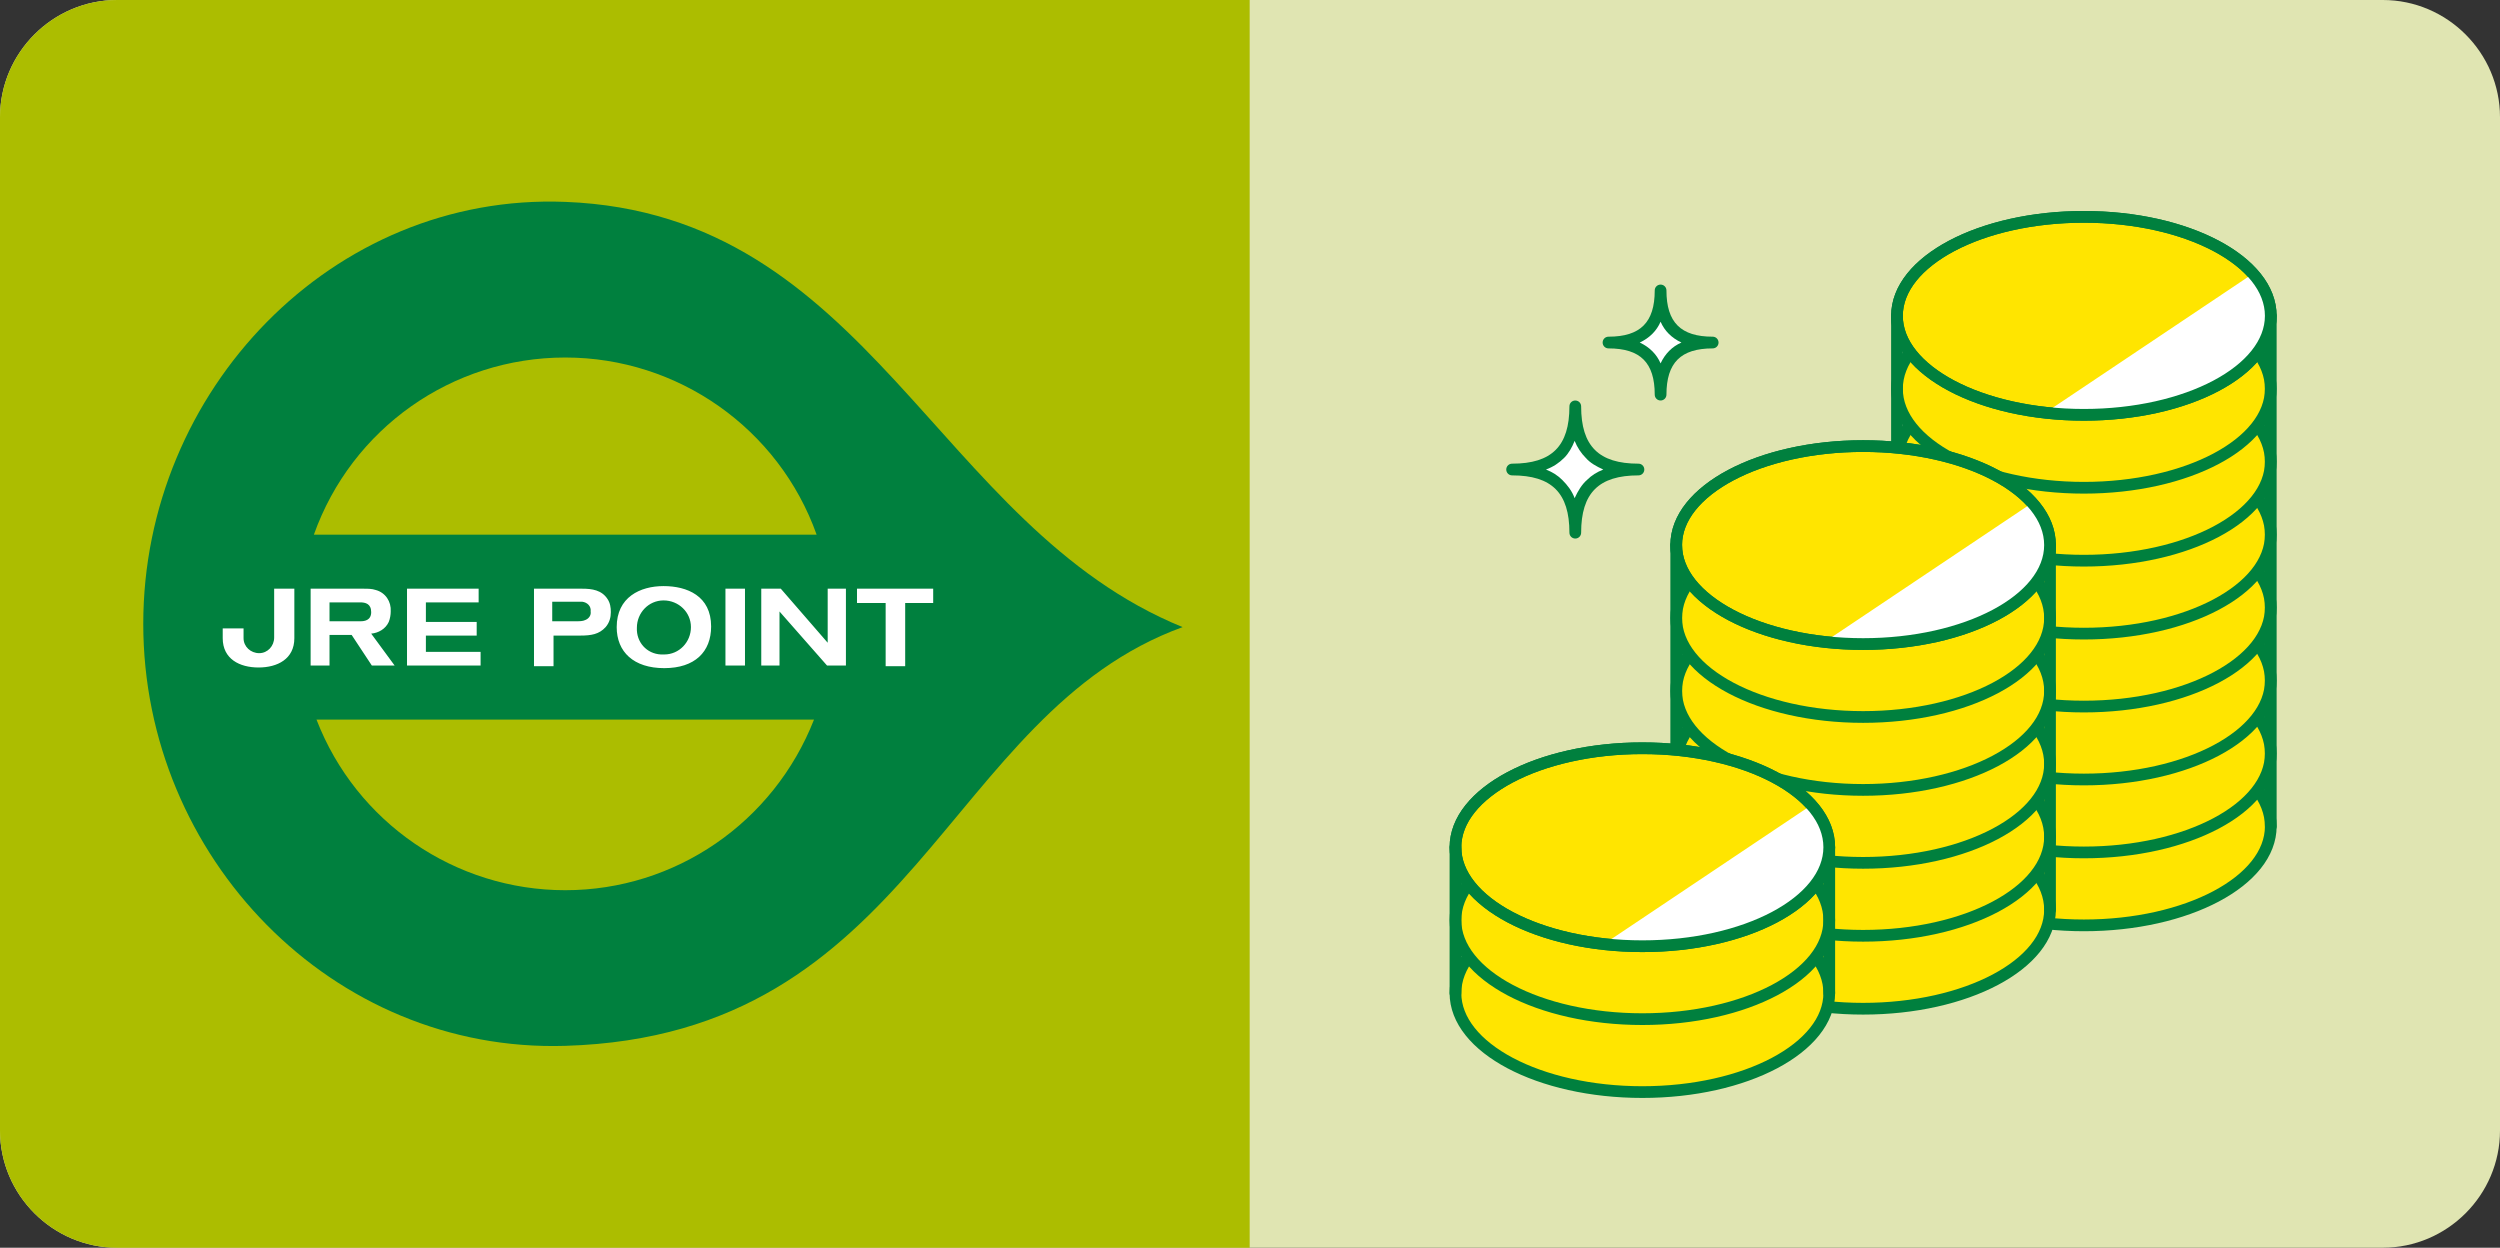 <?xml version="1.0" encoding="utf-8"?>
<!-- Generator: Adobe Illustrator 25.2.1, SVG Export Plug-In . SVG Version: 6.00 Build 0)  -->
<svg version="1.1" id="レイヤー_1" xmlns="http://www.w3.org/2000/svg" xmlns:xlink="http://www.w3.org/1999/xlink" x="0px"
	 y="0px" viewBox="0 0 383.9 191.6" style="enable-background:new 0 0 383.9 191.6;" xml:space="preserve">
<rect x="0" y="0" width="383.9" height="191.6" fill="#333333" stroke="none"/>
<style type="text/css">
	.st0{fill:#E0E5B2;}
	.st1{fill:#FFE500;stroke:#00803E;stroke-width:1.8;stroke-linecap:round;stroke-linejoin:round;}
	.st2{fill:none;stroke:#00803E;stroke-width:1.8;stroke-linecap:round;stroke-linejoin:round;}
	.st3{fill:#FFFFFF;}
	.st4{fill:#ACBD00;}
	.st5{fill:none;}
	.st6{fill:#00803E;}
</style>
<g id="レイヤー_2_1_">
	<g id="デザイン">
		<path class="st0" d="M18,0h347.9c9.9,0,18,8.1,18,18v155.6c0,9.9-8.1,18-18,18H18c-9.9,0-18-8.1-18-18V18C0,8.1,8.1,0,18,0z"/>
		<ellipse class="st1" cx="320" cy="126.9" rx="28.7" ry="15.2"/>
		<ellipse class="st1" cx="320" cy="115.7" rx="28.7" ry="15.2"/>
		<ellipse class="st1" cx="320" cy="104.5" rx="28.7" ry="15.2"/>
		<ellipse class="st1" cx="320" cy="93.3" rx="28.7" ry="15.2"/>
		<ellipse class="st1" cx="320" cy="82.1" rx="28.7" ry="15.2"/>
		<ellipse class="st1" cx="320" cy="70.9" rx="28.7" ry="15.2"/>
		<ellipse class="st1" cx="320" cy="59.7" rx="28.7" ry="15.2"/>
		<ellipse class="st1" cx="320" cy="48.5" rx="28.7" ry="15.2"/>
		<line class="st2" x1="291.3" y1="48.5" x2="291.3" y2="126.9"/>
		<line class="st2" x1="348.7" y1="48.5" x2="348.7" y2="126.9"/>
		<ellipse class="st1" cx="286.1" cy="139.7" rx="28.7" ry="15.2"/>
		<ellipse class="st1" cx="286.1" cy="128.5" rx="28.7" ry="15.2"/>
		<ellipse class="st1" cx="286.1" cy="117.3" rx="28.7" ry="15.2"/>
		<ellipse class="st1" cx="286.1" cy="106.1" rx="28.7" ry="15.2"/>
		<ellipse class="st1" cx="286.1" cy="94.9" rx="28.7" ry="15.2"/>
		<ellipse class="st1" cx="286.1" cy="83.7" rx="28.7" ry="15.2"/>
		<line class="st2" x1="257.4" y1="83.7" x2="257.4" y2="139.7"/>
		<line class="st2" x1="314.8" y1="83.7" x2="314.8" y2="139.7"/>
		<ellipse class="st1" cx="252.2" cy="152.5" rx="28.7" ry="15.2"/>
		<ellipse class="st1" cx="252.2" cy="141.3" rx="28.7" ry="15.2"/>
		<ellipse class="st1" cx="252.2" cy="130.1" rx="28.7" ry="15.2"/>
		<line class="st2" x1="223.5" y1="130.1" x2="223.5" y2="152.5"/>
		<line class="st2" x1="280.9" y1="130.1" x2="280.9" y2="152.5"/>
		<path class="st3" d="M252.2,145.2c15.9,0,28.7-6.8,28.7-15.2c-0.1-2.4-1-4.7-2.7-6.4l-31.8,21.3
			C248.3,145.1,250.2,145.2,252.2,145.2z"/>
		<ellipse class="st2" cx="252.2" cy="130.1" rx="28.7" ry="15.2"/>
		<path class="st3" d="M286.1,98.8c15.9,0,28.7-6.8,28.7-15.2c-0.1-2.4-1-4.7-2.7-6.4l-31.8,21.3C282.2,98.7,284.1,98.8,286.1,98.8z
			"/>
		<ellipse class="st2" cx="286.1" cy="83.7" rx="28.7" ry="15.2"/>
		<path class="st3" d="M320,63.7c15.9,0,28.7-6.8,28.7-15.2c-0.1-2.4-1-4.7-2.7-6.5l-31.8,21.3C316.1,63.6,318,63.7,320,63.7z"/>
		<ellipse class="st2" cx="320" cy="48.5" rx="28.7" ry="15.2"/>
		<path class="st4" d="M191.9,191.6H18c-9.9,0-18-8.1-18-18V18C0,8.1,8.1,0,18,0h173.9"/>
		<rect y="0" class="st5" width="191.6" height="191.6"/>
		<path class="st6" d="M86.8,31C51,29.6,22,60,22,95.8s29,65.9,64.8,64.8c53.7-1.6,58.2-51,94.8-64.3C143.6,80.8,133.6,32.8,86.8,31
			z M86.8,54.9c17.3,0,32.8,10.9,38.6,27.2H48.2C54,65.8,69.4,54.9,86.8,54.9z M86.8,136.7c-16.9,0-32.1-10.4-38.2-26.2H125
			C118.8,126.3,103.7,136.7,86.8,136.7z"/>
		<path class="st3" d="M73.8,102.2v-2.1h-8.4v-2.5h7.8v-2.1h-7.8v-3h8.1v-2.1h-11v11.8L73.8,102.2z M101.9,90c3.6,0,7.3,1.5,7.3,6.2
			c0,3.9-2.5,6.4-7.2,6.4s-7.3-2.5-7.3-6.3C94.7,91.7,98.3,90,101.9,90 M102,100.5c2.3,0,4.1-1.9,4.1-4.2c0-2.3-1.9-4.1-4.2-4.1
			c-2.3,0-4.1,1.9-4.1,4.2l0,0c-0.1,2.2,1.5,4,3.7,4.1C101.7,100.5,101.8,100.5,102,100.5 M111.4,102.2h3V90.4h-3V102.2z
			 M129.9,102.2V90.4h-2.8v8.3l-7.2-8.3h-3v11.8h2.8v-8.3l7.3,8.3L129.9,102.2z M143.3,92.6v-2.2h-11.7v2.2h4.4v9.7h3v-9.7H143.3z
			 M42.1,90.4v7.5c0,1.3-1,2.4-2.3,2.4s-2.4-1-2.4-2.3v-0.1v-1.4h-3.2V98c0,3.2,2.6,4.5,5.5,4.5s5.5-1.3,5.5-4.5v-7.6H42.1z
			 M89.4,90.4c1.5,0,3,0.2,3.9,1.6c0.4,0.6,0.5,1.3,0.5,2c0,0.8-0.2,1.6-0.8,2.3c-1,1.1-2.2,1.3-3.9,1.3H85v4.7h-3V90.4H89.4z
			 M84.9,95.4h3.6c0.5,0,1,0,1.4-0.2c0.5-0.2,0.9-0.7,0.8-1.3c0.1-0.8-0.5-1.4-1.3-1.5c-0.1,0-0.2,0-0.3,0h-4.3v3H84.9z M57.1,102.2
			L54,97.5h-3.4v4.7h-2.9V90.4h8.1c0.7,0,1.3,0,1.9,0.2c1.5,0.4,2.4,1.8,2.3,3.3c0,0.5-0.1,1.1-0.3,1.6c-0.5,1.1-1.6,1.7-2.7,1.8
			l3.6,4.9L57.1,102.2z M50.6,95.4h4.8c0.5,0,1.6-0.1,1.6-1.4s-0.9-1.5-1.7-1.5h-4.7C50.6,92.5,50.6,95.4,50.6,95.4z"/>
	</g>
</g>
<g>
	<g>
		<path class="st6" d="M241.9,82.7c-0.5,0-0.9-0.4-0.9-0.9c0-6.1-2.7-8.8-8.8-8.8c-0.5,0-0.9-0.4-0.9-0.9s0.4-0.9,0.9-0.9
			c6.1,0,8.8-2.7,8.8-8.8c0-0.5,0.4-0.9,0.9-0.9s0.9,0.4,0.9,0.9c0,6.1,2.7,8.8,8.8,8.8c0.5,0,0.9,0.4,0.9,0.9s-0.4,0.9-0.9,0.9
			c-6.1,0-8.8,2.7-8.8,8.8C242.8,82.3,242.4,82.7,241.9,82.7z"/>
	</g>
	<g>
		<path class="st6" d="M255,61.5c-0.5,0-0.9-0.4-0.9-0.9c0-4.9-2.2-7.1-7.1-7.1c-0.5,0-0.9-0.4-0.9-0.9s0.4-0.9,0.9-0.9
			c4.9,0,7.1-2.2,7.1-7.1c0-0.5,0.4-0.9,0.9-0.9s0.9,0.4,0.9,0.9c0,4.9,2.2,7.1,7.1,7.1c0.5,0,0.9,0.4,0.9,0.9s-0.4,0.9-0.9,0.9
			c-4.9,0-7.1,2.2-7.1,7.1C255.9,61.1,255.5,61.5,255,61.5z"/>
	</g>
</g>
<path class="st3" d="M241.8,67.7c-0.4,1-0.9,1.9-1.6,2.6c-0.8,0.8-1.7,1.4-2.8,1.8c1,0.4,1.8,0.9,2.5,1.6c0.8,0.8,1.5,1.7,1.9,2.8
	c0.5-1.1,1.1-2.1,1.9-2.8c0.7-0.7,1.5-1.2,2.5-1.6c-1.1-0.5-2-1-2.7-1.8C242.8,69.6,242.2,68.7,241.8,67.7z"/>
<path class="st3" d="M251.8,52.6c1.5,0.7,2.6,1.8,3.2,3.2c0.7-1.5,1.8-2.6,3.2-3.2c-1.5-0.7-2.6-1.8-3.2-3.2
	C254.4,50.8,253.3,51.9,251.8,52.6z"/>
</svg>
